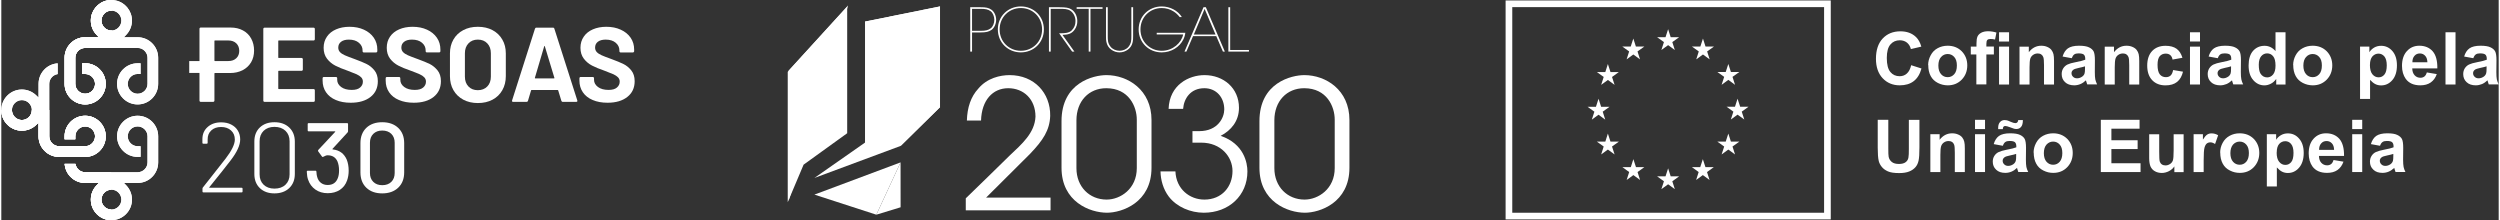 <?xml version="1.0" encoding="UTF-8"?> <svg xmlns="http://www.w3.org/2000/svg" xmlns:xlink="http://www.w3.org/1999/xlink" xmlns:xodm="http://www.corel.com/coreldraw/odm/2003" xml:space="preserve" width="1249px" height="110px" version="1.0" style="shape-rendering:geometricPrecision; text-rendering:geometricPrecision; image-rendering:optimizeQuality; fill-rule:evenodd; clip-rule:evenodd" viewBox="0 0 633.03 55.81"><rect x="0" y="0" width="633.03" height="55.81" fill="#333333" stroke="none"/> <defs> <style type="text/css"> .str0 {stroke:white;stroke-width:1.69;stroke-miterlimit:22.926} .fil0 {fill:none;fill-rule:nonzero} .fil1 {fill:white;fill-rule:nonzero} </style> </defs> <g id="Layer_x0020_1">  <g id="_2737434628144"> <rect class="fil0 str0" x="382.15" y="0.96" width="80.73" height="53.81"></rect> <polygon class="fil1" points="420.79,12.68 422.5,11.44 424.2,12.68 423.56,10.67 425.29,9.43 423.15,9.43 422.5,7.39 421.84,9.43 419.71,9.43 421.44,10.67 "></polygon> <polygon class="fil1" points="411.98,15.05 413.68,13.81 415.38,15.05 414.74,13.04 416.47,11.8 414.33,11.8 413.68,9.77 413.02,11.8 410.89,11.8 412.62,13.04 "></polygon> <polygon class="fil1" points="407.23,16.23 406.58,18.26 404.44,18.26 406.17,19.51 405.53,21.51 407.23,20.27 408.93,21.51 408.28,19.51 410.01,18.26 407.89,18.26 "></polygon> <polygon class="fil1" points="404.86,29.08 406.56,30.33 405.92,28.31 407.65,27.07 405.52,27.07 404.86,25.03 404.2,27.08 402.08,27.07 403.81,28.31 403.16,30.33 "></polygon> <polygon class="fil1" points="407.89,35.9 407.23,33.86 406.58,35.9 404.44,35.9 406.17,37.14 405.53,39.15 407.23,37.91 408.93,39.15 408.28,37.14 410.01,35.9 "></polygon> <polygon class="fil1" points="414.35,42.36 413.69,40.34 413.04,42.37 410.9,42.36 412.63,43.61 411.99,45.62 413.69,44.38 415.39,45.62 414.75,43.61 416.48,42.36 "></polygon> <polygon class="fil1" points="423.15,44.7 422.5,42.67 421.84,44.7 419.71,44.7 421.44,45.95 420.79,47.95 422.5,46.71 424.2,47.95 423.56,45.95 425.29,44.7 "></polygon> <polygon class="fil1" points="431.96,42.36 431.3,40.34 430.64,42.37 428.52,42.36 430.24,43.61 429.6,45.62 431.3,44.38 433,45.62 432.36,43.61 434.09,42.36 "></polygon> <polygon class="fil1" points="438.42,35.9 437.76,33.86 437.1,35.9 434.98,35.9 436.71,37.14 436.06,39.15 437.76,37.91 439.46,39.15 438.82,37.14 440.55,35.9 "></polygon> <polygon class="fil1" points="442.89,27.05 440.76,27.05 440.1,25.02 439.45,27.05 437.31,27.05 439.04,28.3 438.4,30.3 440.1,29.06 441.81,30.3 441.16,28.3 "></polygon> <polygon class="fil1" points="436.06,21.5 437.76,20.24 439.46,21.5 438.82,19.48 440.55,18.25 438.42,18.25 437.76,16.21 437.1,18.25 434.98,18.25 436.71,19.48 "></polygon> <polygon class="fil1" points="431.33,9.77 430.67,11.8 428.54,11.8 430.27,13.04 429.63,15.05 431.33,13.81 433.03,15.05 432.39,13.04 434.12,11.8 431.98,11.8 "></polygon> <path class="fil1" d="M484.12 16.53l2.6 0.83c-0.39,1.45 -1.06,2.52 -1.98,3.22 -0.92,0.7 -2.09,1.05 -3.52,1.05 -1.76,0 -3.21,-0.6 -4.34,-1.8 -1.13,-1.2 -1.7,-2.85 -1.7,-4.93 0,-2.2 0.57,-3.92 1.7,-5.13 1.15,-1.22 2.64,-1.83 4.5,-1.83 1.61,0 2.93,0.47 3.94,1.44 0.6,0.57 1.06,1.38 1.36,2.44l-2.65 0.62c-0.16,-0.68 -0.49,-1.22 -0.98,-1.63 -0.5,-0.39 -1.1,-0.6 -1.81,-0.6 -0.98,0 -1.78,0.35 -2.39,1.06 -0.61,0.7 -0.92,1.84 -0.92,3.42 0,1.68 0.31,2.86 0.91,3.57 0.6,0.71 1.38,1.06 2.34,1.06 0.71,0 1.33,-0.22 1.83,-0.68 0.51,-0.45 0.88,-1.16 1.1,-2.13l0 0.02 0.01 0z"></path> <path class="fil1" d="M488.41 16.48c0,-0.84 0.21,-1.66 0.63,-2.44 0.41,-0.8 1,-1.4 1.77,-1.82 0.76,-0.42 1.62,-0.63 2.55,-0.63 1.45,0 2.64,0.48 3.57,1.41 0.92,0.95 1.4,2.14 1.4,3.58 0,1.43 -0.48,2.65 -1.41,3.61 -0.94,0.96 -2.12,1.44 -3.53,1.44 -0.88,0 -1.72,-0.2 -2.51,-0.6 -0.8,-0.41 -1.41,-0.98 -1.82,-1.75 -0.42,-0.77 -0.62,-1.7 -0.62,-2.8l-0.03 0zm2.59 0.14c0,0.95 0.23,1.67 0.69,2.19 0.44,0.5 1,0.75 1.67,0.75 0.67,0 1.21,-0.25 1.66,-0.75 0.45,-0.5 0.67,-1.24 0.67,-2.21 0,-0.96 -0.22,-1.66 -0.67,-2.16 -0.45,-0.5 -1,-0.75 -1.66,-0.75 -0.65,0 -1.21,0.25 -1.67,0.75 -0.45,0.5 -0.69,1.23 -0.69,2.19l0 0 0 -0.01z"></path> <path class="fil1" d="M499.25 11.82l1.41 0 0 -0.73c0,-0.81 0.08,-1.41 0.25,-1.81 0.17,-0.39 0.49,-0.73 0.95,-0.98 0.46,-0.25 1.04,-0.38 1.74,-0.38 0.7,0 1.44,0.12 2.12,0.33l-0.35 1.77c-0.4,-0.1 -0.79,-0.14 -1.17,-0.14 -0.37,0 -0.63,0.08 -0.79,0.25 -0.16,0.17 -0.24,0.5 -0.24,0.99l0 0.68 1.9 0 0 2 -1.9 0 0 7.6 -2.54 0 0 -7.6 -1.41 0 0 -2 0.03 0 0 0.02zm7.13 -1.3l0 -2.34 2.54 0 0 2.34 -2.54 0zm0 10.9l0 -9.6 2.54 0 0 9.6 -2.54 0z"></path> <path class="fil1" d="M520.32 21.42l-2.54 0 0 -4.9c0,-1.03 -0.06,-1.7 -0.17,-2.01 -0.11,-0.31 -0.28,-0.54 -0.53,-0.71 -0.24,-0.17 -0.54,-0.25 -0.88,-0.25 -0.45,0 -0.84,0.12 -1.18,0.36 -0.35,0.24 -0.59,0.56 -0.72,0.96 -0.12,0.39 -0.19,1.13 -0.19,2.21l0 4.34 -2.54 0 0 -9.6 2.36 0 0 1.41c0.83,-1.09 1.89,-1.64 3.16,-1.64 0.56,0 1.08,0.1 1.54,0.31 0.46,0.2 0.81,0.46 1.04,0.77 0.24,0.31 0.41,0.67 0.51,1.06 0.09,0.39 0.14,0.96 0.14,1.7l0 5.99 0 0z"></path> <path class="fil1" d="M524.8 14.75l-2.31 -0.42c0.27,-0.92 0.72,-1.62 1.34,-2.07 0.63,-0.44 1.58,-0.67 2.82,-0.67 1.13,0 1.98,0.14 2.53,0.41 0.56,0.26 0.95,0.61 1.17,1.02 0.22,0.42 0.33,1.17 0.33,2.27l-0.02 2.96c0,0.84 0.04,1.46 0.12,1.87 0.09,0.4 0.24,0.82 0.46,1.28l-2.51 0c-0.07,-0.17 -0.15,-0.42 -0.24,-0.75 -0.04,-0.15 -0.07,-0.25 -0.08,-0.29 -0.43,0.41 -0.89,0.74 -1.4,0.95 -0.48,0.2 -1.01,0.32 -1.57,0.32 -0.99,0 -1.77,-0.27 -2.33,-0.81 -0.57,-0.53 -0.85,-1.22 -0.85,-2.04 0,-0.54 0.12,-1.02 0.39,-1.45 0.26,-0.42 0.63,-0.76 1.09,-0.98 0.46,-0.22 1.14,-0.42 2.02,-0.58 1.18,-0.23 2.01,-0.44 2.47,-0.63l0 -0.25c0,-0.49 -0.13,-0.84 -0.36,-1.05 -0.24,-0.21 -0.7,-0.31 -1.37,-0.31 -0.45,0 -0.81,0.09 -1.06,0.27 -0.25,0.18 -0.46,0.49 -0.62,0.93l-0.02 0 0 0.02zm3.39 2.06c-0.32,0.11 -0.84,0.24 -1.55,0.39 -0.71,0.16 -1.17,0.3 -1.38,0.45 -0.34,0.24 -0.51,0.53 -0.51,0.89 0,0.37 0.13,0.66 0.39,0.92 0.27,0.27 0.6,0.39 1.02,0.39 0.46,0 0.9,-0.15 1.31,-0.44 0.31,-0.23 0.51,-0.5 0.6,-0.84 0.07,-0.22 0.1,-0.63 0.1,-1.24l0 -0.5 0 0 0.02 -0.02z"></path> <path class="fil1" d="M541.92 21.42l-2.54 0 0 -4.9c0,-1.03 -0.06,-1.7 -0.17,-2.01 -0.11,-0.31 -0.28,-0.54 -0.53,-0.71 -0.24,-0.17 -0.55,-0.25 -0.88,-0.25 -0.45,0 -0.84,0.12 -1.19,0.36 -0.35,0.24 -0.58,0.56 -0.71,0.96 -0.12,0.39 -0.19,1.13 -0.19,2.21l0 4.34 -2.54 0 0 -9.6 2.35 0 0 1.41c0.84,-1.09 1.9,-1.64 3.17,-1.64 0.56,0 1.08,0.1 1.54,0.31 0.46,0.2 0.81,0.46 1.04,0.77 0.24,0.31 0.41,0.67 0.51,1.06 0.09,0.39 0.14,0.96 0.14,1.7l0 5.99 0 0z"></path> <path class="fil1" d="M552.85 14.65l-2.49 0.45c-0.09,-0.51 -0.28,-0.88 -0.57,-1.13 -0.3,-0.26 -0.69,-0.38 -1.16,-0.38 -0.63,0 -1.13,0.22 -1.51,0.65 -0.38,0.44 -0.56,1.18 -0.56,2.2 0,1.14 0.2,1.94 0.57,2.41 0.38,0.47 0.9,0.71 1.54,0.71 0.49,0 0.88,-0.14 1.18,-0.4 0.31,-0.28 0.53,-0.74 0.66,-1.41l2.5 0.42c-0.27,1.14 -0.76,2 -1.49,2.59 -0.74,0.59 -1.72,0.88 -2.96,0.88 -1.41,0 -2.53,-0.45 -3.37,-1.33 -0.83,-0.88 -1.25,-2.1 -1.25,-3.68 0,-1.58 0.42,-2.82 1.25,-3.7 0.84,-0.88 1.97,-1.32 3.4,-1.32 1.17,0 2.09,0.25 2.79,0.75 0.69,0.5 1.18,1.27 1.49,2.3l-0.02 0 0 -0.01z"></path> <path class="fil1" d="M554.78 10.52l0 -2.34 2.54 0 0 2.34 -2.54 0zm0 10.9l0 -9.6 2.54 0 0 9.6 -2.54 0z"></path> <path class="fil1" d="M561.81 14.75l-2.3 -0.42c0.26,-0.92 0.71,-1.62 1.34,-2.07 0.63,-0.44 1.58,-0.67 2.82,-0.67 1.13,0 1.98,0.14 2.52,0.41 0.56,0.26 0.95,0.61 1.17,1.02 0.23,0.42 0.34,1.17 0.34,2.27l-0.03 2.96c0,0.84 0.04,1.46 0.13,1.87 0.08,0.4 0.23,0.82 0.46,1.28l-2.51 0c-0.07,-0.17 -0.16,-0.42 -0.24,-0.75 -0.04,-0.15 -0.07,-0.25 -0.08,-0.29 -0.44,0.41 -0.9,0.74 -1.4,0.95 -0.49,0.2 -1.02,0.32 -1.58,0.32 -0.99,0 -1.77,-0.27 -2.33,-0.81 -0.57,-0.53 -0.85,-1.22 -0.85,-2.04 0,-0.54 0.13,-1.02 0.39,-1.45 0.27,-0.42 0.63,-0.76 1.09,-0.98 0.46,-0.22 1.15,-0.42 2.02,-0.58 1.19,-0.23 2.01,-0.44 2.47,-0.63l0 -0.25c0,-0.49 -0.12,-0.84 -0.36,-1.05 -0.24,-0.21 -0.7,-0.31 -1.37,-0.31 -0.44,0 -0.81,0.09 -1.06,0.27 -0.25,0.18 -0.46,0.49 -0.61,0.93l-0.03 0 0 0.02zm3.39 2.06c-0.32,0.11 -0.83,0.24 -1.55,0.39 -0.71,0.16 -1.17,0.3 -1.38,0.45 -0.33,0.24 -0.5,0.53 -0.5,0.89 0,0.37 0.13,0.66 0.39,0.92 0.27,0.27 0.6,0.39 1.02,0.39 0.46,0 0.89,-0.15 1.31,-0.44 0.31,-0.23 0.5,-0.5 0.6,-0.84 0.07,-0.22 0.1,-0.63 0.1,-1.24l0 -0.5 0 0 0.01 -0.02z"></path> <path class="fil1" d="M579 21.42l-2.36 0 0 -1.41c-0.39,0.54 -0.85,0.96 -1.38,1.22 -0.53,0.27 -1.07,0.41 -1.62,0.41 -1.1,0 -2.05,-0.45 -2.83,-1.34 -0.78,-0.89 -1.17,-2.12 -1.17,-3.71 0,-1.59 0.38,-2.86 1.14,-3.71 0.77,-0.85 1.73,-1.27 2.91,-1.27 1.07,0 1.99,0.44 2.77,1.34l0 -4.77 2.54 0 0 13.24zm-6.78 -5.01c0,1.02 0.14,1.76 0.42,2.22 0.4,0.65 0.98,0.99 1.71,0.99 0.59,0 1.08,-0.25 1.5,-0.74 0.4,-0.5 0.61,-1.24 0.61,-2.23 0,-1.11 -0.19,-1.9 -0.6,-2.39 -0.4,-0.49 -0.91,-0.73 -1.52,-0.73 -0.61,0 -1.1,0.24 -1.51,0.72 -0.4,0.47 -0.61,1.2 -0.61,2.14l0 0 0 0.02z"></path> <path class="fil1" d="M580.93 16.48c0,-0.84 0.21,-1.66 0.62,-2.44 0.42,-0.8 1.01,-1.4 1.78,-1.82 0.76,-0.42 1.61,-0.63 2.55,-0.63 1.45,0 2.64,0.48 3.57,1.41 0.92,0.95 1.4,2.14 1.4,3.58 0,1.43 -0.48,2.65 -1.41,3.61 -0.94,0.96 -2.12,1.44 -3.53,1.44 -0.88,0 -1.72,-0.2 -2.51,-0.6 -0.8,-0.41 -1.41,-0.98 -1.82,-1.75 -0.42,-0.77 -0.63,-1.7 -0.63,-2.8l-0.02 0zm2.59 0.14c0,0.95 0.23,1.67 0.69,2.19 0.44,0.5 1,0.75 1.67,0.75 0.67,0 1.21,-0.25 1.66,-0.75 0.45,-0.5 0.67,-1.24 0.67,-2.21 0,-0.96 -0.22,-1.66 -0.67,-2.16 -0.45,-0.5 -1,-0.75 -1.66,-0.75 -0.66,0 -1.21,0.25 -1.67,0.75 -0.45,0.5 -0.69,1.23 -0.69,2.19l0 0 0 -0.01z"></path> <path class="fil1" d="M597.88 11.82l2.37 0 0 1.41c0.31,-0.49 0.73,-0.88 1.24,-1.18 0.53,-0.3 1.1,-0.44 1.75,-0.44 1.11,0 2.06,0.43 2.83,1.31 0.78,0.88 1.17,2.09 1.17,3.66 0,1.56 -0.39,2.84 -1.17,3.73 -0.78,0.9 -1.73,1.34 -2.85,1.34 -0.53,0 -1,-0.11 -1.43,-0.32 -0.44,-0.21 -0.88,-0.57 -1.36,-1.09l0 4.83 -2.54 0 0 -13.24 -0.01 0 0 -0.01zm2.51 4.63c0,1.07 0.21,1.87 0.64,2.39 0.43,0.51 0.95,0.76 1.56,0.76 0.62,0 1.08,-0.23 1.48,-0.71 0.39,-0.47 0.59,-1.24 0.59,-2.33 0,-1 -0.2,-1.76 -0.6,-2.25 -0.41,-0.48 -0.91,-0.72 -1.49,-0.72 -0.59,0 -1.13,0.24 -1.55,0.71 -0.41,0.48 -0.62,1.19 -0.62,2.12l0 0.03 -0.01 0z"></path> <path class="fil1" d="M614.82 18.36l2.52 0.42c-0.32,0.92 -0.83,1.63 -1.53,2.12 -0.7,0.49 -1.58,0.73 -2.64,0.73 -1.67,0 -2.9,-0.55 -3.7,-1.64 -0.62,-0.88 -0.95,-1.98 -0.95,-3.3 0,-1.59 0.42,-2.84 1.25,-3.74 0.82,-0.91 1.88,-1.36 3.15,-1.36 1.42,0 2.55,0.48 3.38,1.41 0.82,0.95 1.21,2.39 1.18,4.33l-6.36 0c0.01,0.75 0.22,1.34 0.61,1.76 0.39,0.42 0.88,0.62 1.47,0.62 0.39,0 0.72,-0.11 1,-0.32 0.28,-0.21 0.48,-0.57 0.62,-1.04l0 0 0 0.01zm0.14 -2.57c-0.02,-0.74 -0.21,-1.29 -0.58,-1.67 -0.36,-0.38 -0.79,-0.57 -1.32,-0.57 -0.56,0 -1.02,0.19 -1.37,0.6 -0.36,0.4 -0.54,0.95 -0.53,1.64l3.8 0z"></path> <polygon class="fil1" points="619.55,21.42 619.55,8.18 622.09,8.18 622.09,21.42 "></polygon> <path class="fil1" d="M626.58 14.75l-2.3 -0.42c0.26,-0.92 0.71,-1.62 1.34,-2.07 0.62,-0.44 1.57,-0.67 2.81,-0.67 1.14,0 1.99,0.14 2.53,0.41 0.56,0.26 0.95,0.61 1.17,1.02 0.23,0.42 0.34,1.17 0.34,2.27l-0.03 2.96c0,0.84 0.04,1.46 0.12,1.87 0.09,0.4 0.24,0.82 0.47,1.28l-2.52 0c-0.07,-0.17 -0.15,-0.42 -0.23,-0.75 -0.05,-0.15 -0.07,-0.25 -0.09,-0.29 -0.43,0.41 -0.89,0.74 -1.39,0.95 -0.49,0.2 -1.02,0.32 -1.58,0.32 -0.99,0 -1.77,-0.27 -2.33,-0.81 -0.57,-0.53 -0.85,-1.22 -0.85,-2.04 0,-0.54 0.13,-1.02 0.39,-1.45 0.27,-0.42 0.63,-0.76 1.09,-0.98 0.46,-0.22 1.14,-0.42 2.02,-0.58 1.19,-0.23 2.01,-0.44 2.47,-0.63l0 -0.25c0,-0.49 -0.12,-0.84 -0.36,-1.05 -0.24,-0.21 -0.7,-0.31 -1.37,-0.31 -0.45,0 -0.81,0.09 -1.06,0.27 -0.25,0.18 -0.46,0.49 -0.61,0.93l-0.03 0 0 0.02zm3.39 2.06c-0.32,0.11 -0.84,0.24 -1.55,0.39 -0.71,0.16 -1.17,0.3 -1.38,0.45 -0.34,0.24 -0.5,0.53 -0.5,0.89 0,0.37 0.12,0.66 0.39,0.92 0.26,0.27 0.6,0.39 1.02,0.39 0.46,0 0.89,-0.15 1.31,-0.44 0.31,-0.23 0.5,-0.5 0.6,-0.84 0.07,-0.22 0.1,-0.63 0.1,-1.24l0 -0.5 0 0 0.01 -0.02z"></path> <path class="fil1" d="M475.63 30.37l2.68 0 0 7.18c0,1.14 0.02,1.87 0.09,2.21 0.12,0.55 0.39,0.98 0.83,1.32 0.43,0.33 1.02,0.48 1.77,0.48 0.75,0 1.32,-0.15 1.72,-0.46 0.39,-0.3 0.61,-0.69 0.69,-1.14 0.09,-0.45 0.11,-1.2 0.11,-2.25l0 -7.32 2.68 0 0 6.96c0,1.59 -0.07,2.71 -0.22,3.38 -0.14,0.65 -0.4,1.21 -0.8,1.66 -0.39,0.44 -0.9,0.81 -1.56,1.07 -0.65,0.27 -1.5,0.41 -2.55,0.41 -1.27,0 -2.22,-0.14 -2.88,-0.44 -0.65,-0.29 -1.17,-0.67 -1.54,-1.14 -0.38,-0.46 -0.63,-0.96 -0.76,-1.47 -0.18,-0.75 -0.26,-1.88 -0.26,-3.36l0 -7.09 0 0z"></path> <path class="fil1" d="M497.71 43.61l-2.54 0 0 -4.89c0,-1.04 -0.05,-1.7 -0.16,-2.01 -0.11,-0.31 -0.28,-0.55 -0.53,-0.71 -0.24,-0.17 -0.55,-0.25 -0.88,-0.25 -0.45,0 -0.84,0.12 -1.19,0.36 -0.35,0.24 -0.58,0.56 -0.71,0.96 -0.13,0.39 -0.19,1.13 -0.19,2.21l0 4.34 -2.54 -0.01 0 -9.59 2.35 0 0 1.41c0.84,-1.09 1.9,-1.64 3.17,-1.64 0.56,0 1.08,0.1 1.54,0.31 0.46,0.19 0.81,0.46 1.04,0.77 0.24,0.3 0.41,0.67 0.5,1.06 0.1,0.39 0.14,0.96 0.14,1.7l0 5.98 0 0z"></path> <path class="fil1" d="M500.29 32.72l0 -2.35 2.54 0 0 2.35 -2.54 0zm0 10.89l0 -9.59 2.54 0 0 9.59 -2.54 0z"></path> <path class="fil1" d="M507.33 36.95l-2.3 -0.42c0.26,-0.92 0.71,-1.62 1.33,-2.07 0.63,-0.44 1.58,-0.67 2.82,-0.67 1.13,0 1.98,0.14 2.53,0.41 0.56,0.26 0.95,0.61 1.17,1.02 0.22,0.41 0.34,1.17 0.34,2.27l-0.03 2.96c0,0.83 0.04,1.46 0.12,1.87 0.09,0.4 0.24,0.82 0.46,1.28l-2.51 0c-0.07,-0.17 -0.15,-0.42 -0.24,-0.75 -0.04,-0.16 -0.07,-0.25 -0.08,-0.3 -0.43,0.42 -0.89,0.74 -1.39,0.95 -0.49,0.21 -1.02,0.32 -1.58,0.32 -0.99,0 -1.77,-0.26 -2.33,-0.81 -0.57,-0.53 -0.85,-1.21 -0.85,-2.03 0,-0.55 0.12,-1.02 0.39,-1.45 0.26,-0.42 0.63,-0.76 1.09,-0.98 0.46,-0.22 1.14,-0.42 2.02,-0.59 1.19,-0.22 2.01,-0.43 2.47,-0.62l0 -0.26c0,-0.48 -0.13,-0.83 -0.36,-1.04 -0.24,-0.21 -0.7,-0.31 -1.37,-0.31 -0.45,0 -0.81,0.09 -1.06,0.27 -0.25,0.18 -0.46,0.48 -0.61,0.93l-0.03 0 0 0.02zm-0.02 -4.22l-1.15 0 0 -0.32c0,-0.63 0.15,-1.12 0.46,-1.46 0.3,-0.34 0.69,-0.52 1.18,-0.52 0.21,0 0.41,0.03 0.59,0.07 0.18,0.04 0.51,0.18 0.99,0.39 0.47,0.21 0.85,0.32 1.13,0.32 0.19,0 0.35,-0.05 0.49,-0.18 0.12,-0.13 0.21,-0.32 0.25,-0.6l1.17 0c0,0.81 -0.15,1.4 -0.46,1.74 -0.29,0.35 -0.68,0.53 -1.16,0.53 -0.21,0 -0.4,-0.02 -0.6,-0.07 -0.14,-0.04 -0.49,-0.15 -1.03,-0.37 -0.56,-0.21 -0.96,-0.32 -1.21,-0.32 -0.2,0 -0.35,0.05 -0.45,0.18 -0.11,0.11 -0.17,0.32 -0.17,0.61l-0.03 0zm3.42 6.28c-0.32,0.11 -0.84,0.24 -1.55,0.39 -0.71,0.15 -1.17,0.29 -1.38,0.45 -0.33,0.23 -0.5,0.53 -0.5,0.89 0,0.36 0.12,0.66 0.39,0.92 0.27,0.27 0.6,0.39 1.02,0.39 0.46,0 0.89,-0.15 1.31,-0.44 0.31,-0.23 0.5,-0.51 0.6,-0.84 0.07,-0.22 0.1,-0.63 0.1,-1.24l0 -0.51 0 0 0.01 -0.01 0 0z"></path> <path class="fil1" d="M515.14 38.68c0,-0.84 0.21,-1.66 0.63,-2.45 0.42,-0.79 1,-1.39 1.77,-1.81 0.77,-0.42 1.62,-0.63 2.55,-0.63 1.45,0 2.64,0.48 3.58,1.41 0.92,0.95 1.39,2.14 1.39,3.57 0,1.44 -0.47,2.65 -1.41,3.62 -0.93,0.96 -2.12,1.43 -3.53,1.43 -0.88,0 -1.71,-0.19 -2.51,-0.6 -0.79,-0.39 -1.41,-0.97 -1.81,-1.74 -0.42,-0.77 -0.63,-1.7 -0.63,-2.8l-0.03 0zm2.6 0.13c0,0.95 0.22,1.68 0.68,2.2 0.45,0.5 1,0.75 1.67,0.75 0.67,0 1.22,-0.25 1.66,-0.75 0.45,-0.51 0.67,-1.25 0.67,-2.21 0,-0.96 -0.22,-1.66 -0.67,-2.16 -0.44,-0.5 -1,-0.75 -1.66,-0.75 -0.65,0 -1.21,0.25 -1.67,0.75 -0.45,0.5 -0.68,1.23 -0.68,2.19l0 0 0 -0.02z"></path> <polygon class="fil1" points="532.18,43.61 532.18,30.37 542,30.37 542,32.62 534.86,32.62 534.86,35.55 541.51,35.55 541.51,37.78 534.86,37.78 534.86,41.38 542.25,41.38 542.25,43.61 "></polygon> <path class="fil1" d="M550.82 43.61l0 -1.43c-0.35,0.51 -0.81,0.92 -1.38,1.21 -0.58,0.29 -1.18,0.45 -1.8,0.45 -0.63,0 -1.23,-0.14 -1.73,-0.42 -0.52,-0.28 -0.88,-0.68 -1.12,-1.19 -0.22,-0.51 -0.35,-1.21 -0.35,-2.12l0 -6.07 2.54 0 0 4.41c0,1.36 0.04,2.18 0.14,2.49 0.1,0.3 0.26,0.54 0.52,0.72 0.25,0.18 0.55,0.27 0.93,0.27 0.43,0 0.82,-0.13 1.17,-0.37 0.35,-0.23 0.57,-0.53 0.7,-0.88 0.13,-0.34 0.2,-1.21 0.2,-2.59l0 -4.05 2.53 0 0 9.6 -2.35 0 0 -0.03 0 0z"></path> <path class="fil1" d="M558.24 43.61l-2.54 0 0 -9.59 2.36 0 0 1.36c0.4,-0.64 0.77,-1.07 1.09,-1.27 0.32,-0.21 0.68,-0.3 1.1,-0.3 0.57,0 1.13,0.15 1.67,0.47l-0.78 2.22c-0.43,-0.28 -0.82,-0.42 -1.18,-0.42 -0.37,0 -0.66,0.1 -0.91,0.29 -0.25,0.2 -0.45,0.55 -0.59,1.06 -0.14,0.52 -0.21,1.59 -0.21,3.23l0 2.95 -0.01 0z"></path> <path class="fil1" d="M562.43 38.68c0,-0.84 0.2,-1.66 0.62,-2.45 0.42,-0.79 1.01,-1.39 1.78,-1.81 0.76,-0.42 1.61,-0.63 2.55,-0.63 1.45,0 2.64,0.48 3.57,1.41 0.92,0.95 1.4,2.14 1.4,3.57 0,1.44 -0.48,2.65 -1.41,3.62 -0.94,0.96 -2.12,1.43 -3.53,1.43 -0.88,0 -1.72,-0.19 -2.51,-0.6 -0.8,-0.39 -1.41,-0.97 -1.82,-1.74 -0.42,-0.77 -0.63,-1.7 -0.63,-2.8l-0.02 0zm2.59 0.13c0,0.95 0.22,1.68 0.68,2.2 0.45,0.5 1.01,0.75 1.68,0.75 0.67,0 1.21,-0.25 1.66,-0.75 0.45,-0.51 0.67,-1.25 0.67,-2.21 0,-0.96 -0.22,-1.66 -0.67,-2.16 -0.45,-0.5 -1.01,-0.75 -1.66,-0.75 -0.66,0 -1.21,0.25 -1.68,0.75 -0.44,0.5 -0.68,1.23 -0.68,2.19l0 0 0 -0.02z"></path> <path class="fil1" d="M574.24 34.02l2.38 0 0 1.41c0.3,-0.49 0.72,-0.88 1.24,-1.18 0.53,-0.3 1.1,-0.44 1.74,-0.44 1.12,0 2.07,0.43 2.83,1.31 0.78,0.88 1.18,2.09 1.18,3.65 0,1.57 -0.4,2.85 -1.18,3.74 -0.78,0.9 -1.73,1.34 -2.84,1.34 -0.53,0 -1.01,-0.11 -1.44,-0.32 -0.43,-0.21 -0.88,-0.57 -1.35,-1.09l0 4.83 -2.54 0 0 -13.24 -0.02 0 0 -0.01zm2.51 4.63c0,1.07 0.21,1.87 0.65,2.38 0.43,0.52 0.95,0.77 1.56,0.77 0.61,0 1.07,-0.24 1.48,-0.71 0.39,-0.48 0.58,-1.24 0.58,-2.33 0,-1 -0.19,-1.76 -0.6,-2.25 -0.4,-0.49 -0.9,-0.72 -1.49,-0.72 -0.58,0 -1.13,0.23 -1.55,0.71 -0.4,0.47 -0.61,1.18 -0.61,2.12l0 0.03 -0.02 0z"></path> <path class="fil1" d="M591.17 40.56l2.52 0.42c-0.32,0.92 -0.83,1.63 -1.53,2.12 -0.7,0.49 -1.58,0.72 -2.64,0.72 -1.67,0 -2.9,-0.54 -3.7,-1.63 -0.62,-0.88 -0.95,-1.98 -0.95,-3.31 0,-1.59 0.42,-2.83 1.25,-3.73 0.83,-0.91 1.88,-1.36 3.15,-1.36 1.42,0 2.55,0.48 3.38,1.41 0.82,0.95 1.21,2.39 1.18,4.33l-6.36 0c0.01,0.75 0.22,1.34 0.61,1.75 0.39,0.42 0.88,0.63 1.47,0.63 0.39,0 0.72,-0.11 1,-0.32 0.28,-0.21 0.48,-0.57 0.62,-1.04l0 0 0 0.01zm0.14 -2.57c-0.02,-0.74 -0.21,-1.3 -0.57,-1.67 -0.37,-0.38 -0.8,-0.57 -1.33,-0.57 -0.56,0 -1.02,0.19 -1.37,0.6 -0.36,0.4 -0.54,0.94 -0.53,1.64l3.8 0z"></path> <path class="fil1" d="M595.9 32.72l0 -2.35 2.54 0 0 2.35 -2.54 0zm0 10.89l0 -9.59 2.54 0 0 9.59 -2.54 0z"></path> <path class="fil1" d="M602.94 36.95l-2.3 -0.42c0.27,-0.92 0.71,-1.62 1.34,-2.07 0.63,-0.44 1.58,-0.67 2.82,-0.67 1.13,0 1.98,0.14 2.52,0.41 0.56,0.26 0.95,0.61 1.18,1.02 0.22,0.41 0.33,1.17 0.33,2.27l-0.03 2.96c0,0.83 0.05,1.46 0.13,1.87 0.08,0.4 0.24,0.82 0.46,1.28l-2.51 0c-0.07,-0.17 -0.16,-0.42 -0.24,-0.75 -0.04,-0.16 -0.07,-0.25 -0.08,-0.3 -0.44,0.42 -0.9,0.74 -1.4,0.95 -0.49,0.21 -1.02,0.32 -1.57,0.32 -1,0 -1.78,-0.26 -2.33,-0.81 -0.58,-0.53 -0.86,-1.21 -0.86,-2.03 0,-0.55 0.13,-1.02 0.4,-1.45 0.26,-0.42 0.62,-0.76 1.08,-0.98 0.46,-0.22 1.15,-0.42 2.03,-0.59 1.18,-0.22 2.01,-0.43 2.47,-0.62l0 -0.26c0,-0.48 -0.13,-0.83 -0.37,-1.04 -0.23,-0.21 -0.69,-0.31 -1.36,-0.31 -0.45,0 -0.81,0.09 -1.06,0.27 -0.26,0.18 -0.47,0.48 -0.62,0.93l-0.03 0 0 0.02zm3.39 2.06c-0.32,0.11 -0.83,0.24 -1.54,0.39 -0.72,0.15 -1.18,0.29 -1.39,0.45 -0.33,0.23 -0.5,0.53 -0.5,0.89 0,0.36 0.13,0.66 0.39,0.92 0.27,0.27 0.6,0.39 1.02,0.39 0.46,0 0.89,-0.15 1.31,-0.44 0.31,-0.23 0.5,-0.51 0.6,-0.84 0.07,-0.22 0.1,-0.63 0.1,-1.24l0 -0.51 0 0 0.01 -0.01 0 0z"></path> <g> <g> <path class="fil1" d="M34.55 9.44l-3.48 0 0.6 -0.62c0.93,-0.98 1.45,-2.26 1.45,-3.61 0,-2.46 -1.75,-4.61 -4.16,-5.1 -0.69,-0.15 -1.42,-0.15 -2.11,0 -2.41,0.49 -4.16,2.64 -4.16,5.1 0,1.35 0.52,2.63 1.45,3.61l0.6 0.62 -3.48 0c-2.88,0 -5.22,2.34 -5.22,5.21l0 6.61c0,2.87 2.34,5.21 5.22,5.21 2.87,0 5.21,-2.34 5.21,-5.21 0,-2.88 -2.34,-5.22 -5.21,-5.22l-0.75 0 0 2.71 0.75 0c1.37,0 2.5,1.13 2.5,2.51 0,1.38 -1.13,2.5 -2.5,2.5 -1.38,0 -2.51,-1.12 -2.51,-2.5l0 -6.61c0,-1.18 0.84,-2.21 2,-2.45 0.17,-0.03 0.34,-0.05 0.5,-0.05l13.3 0c0.17,0 0.34,0.02 0.51,0.05 1.15,0.24 2,1.27 2,2.45l0 6.61c0,1.38 -1.13,2.5 -2.51,2.5 -1.38,0 -2.5,-1.12 -2.5,-2.5 0,-1.38 1.12,-2.51 2.5,-2.51l0.75 0 0 -2.71 -0.75 0c-2.87,0 -5.21,2.34 -5.21,5.22 0,2.87 2.34,5.21 5.21,5.21 2.88,0 5.21,-2.34 5.21,-5.21l0 -6.61c0,-2.87 -2.33,-5.21 -5.21,-5.21l0 0zm-6.14 -1.75c-0.33,0.07 -0.68,0.07 -1.01,0 -1.17,-0.24 -2.02,-1.28 -2.02,-2.48 0,-1.19 0.85,-2.23 2.02,-2.47 0.16,-0.03 0.33,-0.05 0.5,-0.05 0.18,0 0.35,0.02 0.51,0.05 1.17,0.24 2.02,1.28 2.02,2.47 0,1.2 -0.85,2.24 -2.02,2.48z"></path> <path class="fil1" d="M21.26 29.34c-2.88,0 -5.22,2.34 -5.22,5.21l0 0.75 2.71 0 0 -0.75c0,-1.38 1.13,-2.5 2.51,-2.5 1.38,0 2.5,1.12 2.5,2.5 0,1.38 -1.12,2.51 -2.5,2.51l-6.61 0c-1.38,0 -2.5,-1.13 -2.5,-2.51l0 -13.29c0,-1.18 0.84,-2.21 1.99,-2.45l0.15 -0.03 0 -2.73 -0.2 0.02c-2.65,0.29 -4.65,2.52 -4.65,5.19l0 3.48 -0.62 -0.6c-0.98,-0.93 -2.26,-1.45 -3.61,-1.45 -2.87,0 -5.21,2.34 -5.21,5.21 0,2.88 2.34,5.22 5.21,5.22 1.35,0 2.63,-0.52 3.61,-1.45l0.62 -0.6 0 3.48c0,2.88 2.34,5.22 5.21,5.22l6.61 0c2.87,0 5.21,-2.34 5.21,-5.22 0,-2.87 -2.34,-5.21 -5.21,-5.21l0 0zm-16.05 1.09c-1.39,0 -2.52,-1.13 -2.52,-2.52 0,-1.4 1.13,-2.53 2.52,-2.53 1.4,0 2.53,1.13 2.53,2.53 0,1.39 -1.13,2.52 -2.53,2.52z"></path> <path class="fil1" d="M34.55 29.34c-2.87,0 -5.21,2.34 -5.21,5.21 0,2.88 2.34,5.22 5.21,5.22l0.75 0 0 -2.71 -0.75 0c-1.38,0 -2.5,-1.13 -2.5,-2.51 0,-1.38 1.12,-2.5 2.5,-2.5 1.38,0 2.51,1.12 2.51,2.5l0 6.6c0,1.39 -1.13,2.51 -2.51,2.51l-13.29 0c-1.18,0 -2.21,-0.84 -2.45,-1.99l-0.03 -0.14 -2.73 0 0.02 0.19c0.29,2.65 2.52,4.65 5.18,4.65l3.49 0 -0.6 0.62c-0.94,0.98 -1.45,2.26 -1.45,3.6 0,2.88 2.34,5.22 5.21,5.22 2.88,0 5.22,-2.34 5.22,-5.22 0,-1.34 -0.52,-2.62 -1.45,-3.6l-0.6 -0.62 3.48 0c2.88,0 5.21,-2.34 5.21,-5.22l0 -6.6c0,-2.87 -2.33,-5.21 -5.21,-5.21l0 0zm-4.12 21.26c0,1.39 -1.13,2.52 -2.53,2.52 -1.39,0 -2.52,-1.13 -2.52,-2.52 0,-1.4 1.13,-2.53 2.52,-2.53 1.4,0 2.53,1.13 2.53,2.53z"></path> <path class="fil1" d="M21.26 16.04l-0.75 0 0 2.71 0.75 0c1.37,0 2.5,1.13 2.5,2.51 0,1.38 -1.13,2.5 -2.5,2.5 -1.38,0 -2.51,-1.12 -2.51,-2.5l0 -6.61c0,-1.18 0.84,-2.21 2,-2.45 0.17,-0.03 0.34,-0.05 0.5,-0.05l6.79 0 0 -4.42c-0.22,0.01 -0.44,0 -0.65,-0.04 -1.16,-0.24 -2.01,-1.28 -2.01,-2.48 0,-1.19 0.85,-2.23 2.01,-2.47 0.17,-0.03 0.34,-0.05 0.51,-0.05 0.05,0 0.09,0 0.14,0.01l0 -2.69c-0.4,-0.01 -0.8,0.02 -1.19,0.1 -2.41,0.49 -4.16,2.64 -4.16,5.1 0,1.35 0.51,2.63 1.45,3.61l0.6 0.62 -3.49 0c-2.87,0 -5.21,2.34 -5.21,5.22l0 6.6c0,2.87 2.34,5.21 5.21,5.21 2.88,0 5.22,-2.34 5.22,-5.21 0,-2.88 -2.34,-5.22 -5.22,-5.22l0.01 0z"></path> <path class="fil1" d="M27.83 53.12c-1.36,-0.04 -2.45,-1.15 -2.45,-2.52 0,-1.37 1.09,-2.48 2.45,-2.52l0 -4.42 -6.57 0c-1.18,0 -2.21,-0.84 -2.45,-1.99l-0.03 -0.14 -2.73 0 0.02 0.19c0.29,2.65 2.52,4.65 5.18,4.65l3.49 0 -0.6 0.63c-0.94,0.97 -1.45,2.25 -1.45,3.6 0,2.85 2.3,5.17 5.14,5.21l0 -2.69 0 0z"></path> <path class="fil1" d="M21.26 29.34c-2.88,0 -5.22,2.34 -5.22,5.21l0 0.75 2.71 0 0 -0.75c0,-1.38 1.13,-2.5 2.51,-2.5 1.38,0 2.5,1.12 2.5,2.5 0,1.38 -1.12,2.51 -2.5,2.51l-6.61 0c-1.38,0 -2.5,-1.13 -2.5,-2.51l0 -6.66 -4.41 0c0,0 0,0.01 0,0.01 0,1.4 -1.13,2.53 -2.53,2.53 -1.39,0 -2.52,-1.13 -2.52,-2.53 0,0 0,0 0,-0.01l-2.69 0c0,0 0,0.01 0,0.01 0,2.88 2.34,5.22 5.21,5.22 1.35,0 2.63,-0.52 3.61,-1.45l0.62 -0.6 0 3.48c0,2.88 2.34,5.22 5.21,5.22l6.61 0c2.87,0 5.21,-2.34 5.21,-5.22 0,-2.87 -2.34,-5.21 -5.21,-5.21l0 0z"></path> <path class="fil1" d="M34.55 9.44l-3.48 0 0.6 -0.62c0.93,-0.98 1.45,-2.26 1.45,-3.61 0,-2.46 -1.75,-4.61 -4.16,-5.1 -0.69,-0.15 -1.42,-0.15 -2.11,0 -2.41,0.49 -4.16,2.64 -4.16,5.1 0,1.35 0.52,2.63 1.45,3.61l0.6 0.62 -3.48 0c-2.88,0 -5.22,2.34 -5.22,5.21l0 6.61c0,2.87 2.34,5.21 5.22,5.21 2.87,0 5.21,-2.34 5.21,-5.21 0,-2.88 -2.34,-5.22 -5.21,-5.22l-0.75 0 0 2.71 0.75 0c1.37,0 2.5,1.13 2.5,2.51 0,1.38 -1.13,2.5 -2.5,2.5 -1.38,0 -2.51,-1.12 -2.51,-2.5l0 -6.61c0,-1.18 0.84,-2.21 2,-2.45 0.17,-0.03 0.34,-0.05 0.5,-0.05l13.3 0c0.17,0 0.34,0.02 0.51,0.05 1.15,0.24 2,1.27 2,2.45l0 6.61c0,1.38 -1.13,2.5 -2.51,2.5 -1.38,0 -2.5,-1.12 -2.5,-2.5 0,-1.38 1.12,-2.51 2.5,-2.51l0.75 0 0 -2.71 -0.75 0c-2.87,0 -5.21,2.34 -5.21,5.22 0,2.87 2.34,5.21 5.21,5.21 2.88,0 5.21,-2.34 5.21,-5.21l0 -6.61c0,-2.87 -2.33,-5.21 -5.21,-5.21l0 0zm-6.14 -1.75c-0.33,0.07 -0.68,0.07 -1.01,0 -1.17,-0.24 -2.02,-1.28 -2.02,-2.48 0,-1.19 0.85,-2.23 2.02,-2.47 0.16,-0.03 0.33,-0.05 0.5,-0.05 0.18,0 0.35,0.02 0.51,0.05 1.17,0.24 2.02,1.28 2.02,2.47 0,1.2 -0.85,2.24 -2.02,2.48z"></path> <path class="fil1" d="M21.26 29.34c-2.88,0 -5.22,2.34 -5.22,5.21l0 0.75 2.71 0 0 -0.75c0,-1.38 1.13,-2.5 2.51,-2.5 1.38,0 2.5,1.12 2.5,2.5 0,1.38 -1.12,2.51 -2.5,2.51l-6.61 0c-1.38,0 -2.5,-1.13 -2.5,-2.51l0 -13.29c0,-1.18 0.84,-2.21 1.99,-2.45l0.15 -0.03 0 -2.73 -0.2 0.02c-2.65,0.29 -4.65,2.52 -4.65,5.19l0 3.48 -0.62 -0.6c-0.98,-0.93 -2.26,-1.45 -3.61,-1.45 -2.87,0 -5.21,2.34 -5.21,5.21 0,2.88 2.34,5.22 5.21,5.22 1.35,0 2.63,-0.52 3.61,-1.45l0.62 -0.6 0 3.48c0,2.88 2.34,5.22 5.21,5.22l6.61 0c2.87,0 5.21,-2.34 5.21,-5.22 0,-2.87 -2.34,-5.21 -5.21,-5.21l0 0zm-16.05 1.09c-1.39,0 -2.52,-1.13 -2.52,-2.52 0,-1.4 1.13,-2.53 2.52,-2.53 1.4,0 2.53,1.13 2.53,2.53 0,1.39 -1.13,2.52 -2.53,2.52z"></path> <path class="fil1" d="M34.55 29.34c-2.87,0 -5.21,2.34 -5.21,5.21 0,2.88 2.34,5.22 5.21,5.22l0.75 0 0 -2.71 -0.75 0c-1.38,0 -2.5,-1.13 -2.5,-2.51 0,-1.38 1.12,-2.5 2.5,-2.5 1.38,0 2.51,1.12 2.51,2.5l0 6.6c0,1.39 -1.13,2.51 -2.51,2.51l-13.29 0c-1.18,0 -2.21,-0.84 -2.45,-1.99l-0.03 -0.14 -2.73 0 0.02 0.19c0.29,2.65 2.52,4.65 5.18,4.65l3.49 0 -0.6 0.62c-0.94,0.98 -1.45,2.26 -1.45,3.6 0,2.88 2.34,5.22 5.21,5.22 2.88,0 5.22,-2.34 5.22,-5.22 0,-1.34 -0.52,-2.62 -1.45,-3.6l-0.6 -0.62 3.48 0c2.88,0 5.21,-2.34 5.21,-5.22l0 -6.6c0,-2.87 -2.33,-5.21 -5.21,-5.21l0 0zm-4.12 21.26c0,1.39 -1.13,2.52 -2.53,2.52 -1.39,0 -2.52,-1.13 -2.52,-2.52 0,-1.4 1.13,-2.53 2.52,-2.53 1.4,0 2.53,1.13 2.53,2.53z"></path> <path class="fil1" d="M21.26 16.04l-0.75 0 0 2.71 0.75 0c1.37,0 2.5,1.13 2.5,2.51 0,1.38 -1.13,2.5 -2.5,2.5 -1.38,0 -2.51,-1.12 -2.51,-2.5l0 -6.61c0,-1.18 0.84,-2.21 2,-2.45 0.17,-0.03 0.34,-0.05 0.5,-0.05l6.79 0 0 -4.42c-0.22,0.01 -0.44,0 -0.65,-0.04 -1.16,-0.24 -2.01,-1.28 -2.01,-2.48 0,-1.19 0.85,-2.23 2.01,-2.47 0.17,-0.03 0.34,-0.05 0.51,-0.05 0.05,0 0.09,0 0.14,0.01l0 -2.69c-0.4,-0.01 -0.8,0.02 -1.19,0.1 -2.41,0.49 -4.16,2.64 -4.16,5.1 0,1.35 0.51,2.63 1.45,3.61l0.6 0.62 -3.49 0c-2.87,0 -5.21,2.34 -5.21,5.22l0 6.6c0,2.87 2.34,5.21 5.21,5.21 2.88,0 5.22,-2.34 5.22,-5.21 0,-2.88 -2.34,-5.22 -5.22,-5.22l0.01 0z"></path> <path class="fil1" d="M27.83 53.12c-1.36,-0.04 -2.45,-1.15 -2.45,-2.52 0,-1.37 1.09,-2.48 2.45,-2.52l0 -4.42 -6.57 0c-1.18,0 -2.21,-0.84 -2.45,-1.99l-0.03 -0.14 -2.73 0 0.02 0.19c0.29,2.65 2.52,4.65 5.18,4.65l3.49 0 -0.6 0.63c-0.94,0.97 -1.45,2.25 -1.45,3.6 0,2.85 2.3,5.17 5.14,5.21l0 -2.69 0 0z"></path> <path class="fil1" d="M21.26 29.34c-2.88,0 -5.22,2.34 -5.22,5.21l0 0.75 2.71 0 0 -0.75c0,-1.38 1.13,-2.5 2.51,-2.5 1.38,0 2.5,1.12 2.5,2.5 0,1.38 -1.12,2.51 -2.5,2.51l-6.61 0c-1.38,0 -2.5,-1.13 -2.5,-2.51l0 -6.66 -4.41 0c0,0 0,0.01 0,0.01 0,1.4 -1.13,2.53 -2.53,2.53 -1.39,0 -2.52,-1.13 -2.52,-2.53 0,0 0,0 0,-0.01l-2.69 0c0,0 0,0.01 0,0.01 0,2.88 2.34,5.22 5.21,5.22 1.35,0 2.63,-0.52 3.61,-1.45l0.62 -0.6 0 3.48c0,2.88 2.34,5.22 5.21,5.22l6.61 0c2.87,0 5.21,-2.34 5.21,-5.22 0,-2.87 -2.34,-5.21 -5.21,-5.21l0 0z"></path> </g> <g> <path class="fil1" d="M53.92 25.73c0.07,-0.07 0.1,-0.14 0.1,-0.23l0 -6.86c0,-0.09 0.04,-0.13 0.13,-0.13l3.82 0c1.2,0 2.26,-0.24 3.19,-0.71 0.92,-0.48 1.63,-1.14 2.15,-2 0.51,-0.86 0.76,-1.86 0.76,-2.99 0,-1.14 -0.25,-2.16 -0.74,-3.05 -0.49,-0.89 -1.19,-1.57 -2.08,-2.05 -0.9,-0.49 -1.94,-0.73 -3.12,-0.73l-7.58 0c-0.09,0 -0.17,0.03 -0.23,0.09 -0.06,0.07 -0.09,0.14 -0.09,0.23l0 8.17 -2.6 0 0 3.02 2.6 0 0 7.01c0,0.09 0.03,0.17 0.09,0.23 0.06,0.06 0.14,0.09 0.23,0.09l3.14 0c0.09,0 0.17,-0.03 0.23,-0.09l0 0zm0.1 -10.39l0 -4.95c0,-0.09 0.04,-0.13 0.13,-0.13l3.42 0c0.82,0 1.48,0.24 1.99,0.72 0.5,0.49 0.75,1.12 0.75,1.91 0,0.77 -0.25,1.4 -0.75,1.87 -0.51,0.48 -1.17,0.71 -1.99,0.71l-1.58 0 0 0 -1.86 0c-0.07,-0.01 -0.11,-0.05 -0.11,-0.13l0 0z"></path> <path class="fil1" d="M79.38 25.73c0.06,-0.07 0.09,-0.14 0.09,-0.23l0 -2.61c0,-0.09 -0.03,-0.16 -0.09,-0.23 -0.06,-0.06 -0.14,-0.09 -0.23,-0.09l-8.82 0c-0.09,0 -0.13,-0.05 -0.13,-0.14l0 -4.35c0,-0.09 0.04,-0.13 0.13,-0.13l5.78 0c0.09,0 0.17,-0.04 0.23,-0.1 0.06,-0.06 0.09,-0.14 0.09,-0.23l0 -2.6c0,-0.09 -0.03,-0.17 -0.09,-0.23 -0.06,-0.07 -0.14,-0.1 -0.23,-0.1l-5.78 0c-0.09,0 -0.13,-0.04 -0.13,-0.13l0 -4.17c0,-0.09 0.04,-0.13 0.13,-0.13l8.82 0c0.09,0 0.16,-0.03 0.23,-0.09 0.06,-0.07 0.09,-0.14 0.09,-0.23l0 -2.61c0,-0.09 -0.03,-0.17 -0.09,-0.23 -0.06,-0.06 -0.14,-0.09 -0.23,-0.09l-12.42 0c-0.09,0 -0.16,0.03 -0.23,0.09 -0.06,0.06 -0.09,0.14 -0.09,0.23l0 18.17c0,0.09 0.03,0.16 0.09,0.23 0.07,0.06 0.14,0.09 0.23,0.09l12.42 0c0.09,0 0.16,-0.03 0.23,-0.09z"></path> <path class="fil1" d="M95.44 20.58c0,-1.13 -0.29,-2.05 -0.87,-2.75 -0.59,-0.71 -1.24,-1.25 -1.97,-1.6 -0.72,-0.36 -1.72,-0.77 -2.99,-1.24 -1.15,-0.41 -2,-0.74 -2.54,-0.98 -0.55,-0.24 -0.96,-0.52 -1.24,-0.82 -0.28,-0.31 -0.42,-0.68 -0.42,-1.13 0,-0.63 0.24,-1.12 0.72,-1.48 0.47,-0.36 1.13,-0.54 1.97,-0.54 1.08,0 1.92,0.27 2.54,0.8 0.62,0.53 0.93,1.17 0.93,1.92l0 0.21c0,0.09 0.03,0.17 0.09,0.23 0.07,0.07 0.14,0.1 0.23,0.1l3.09 0c0.09,0 0.17,-0.03 0.23,-0.1 0.06,-0.06 0.1,-0.14 0.1,-0.23l0 -0.4c0,-1.15 -0.3,-2.15 -0.9,-3.02 -0.6,-0.87 -1.44,-1.55 -2.5,-2.03 -1.07,-0.49 -2.28,-0.73 -3.65,-0.73 -1.29,0 -2.42,0.22 -3.41,0.65 -0.99,0.43 -1.76,1.04 -2.31,1.85 -0.56,0.81 -0.84,1.75 -0.84,2.82 0,1.1 0.29,2.02 0.85,2.76 0.57,0.74 1.27,1.33 2.1,1.76 0.83,0.43 1.85,0.85 3.05,1.26 1.07,0.4 1.86,0.71 2.35,0.93 0.49,0.23 0.88,0.49 1.17,0.78 0.29,0.3 0.43,0.66 0.43,1.09 0,0.59 -0.23,1.09 -0.7,1.49 -0.46,0.41 -1.17,0.61 -2.12,0.61 -1.13,0 -2.03,-0.25 -2.69,-0.74 -0.66,-0.5 -1,-1.1 -1,-1.82l0 -0.4c0,-0.09 -0.03,-0.17 -0.09,-0.23 -0.06,-0.06 -0.14,-0.09 -0.23,-0.09l-3.06 0c-0.09,0 -0.17,0.03 -0.23,0.09 -0.06,0.06 -0.09,0.14 -0.09,0.23l0 0.59c0,1.13 0.29,2.12 0.87,2.97 0.58,0.85 1.41,1.51 2.49,1.96 1.07,0.46 2.33,0.69 3.76,0.69 2.11,0 3.79,-0.49 5.03,-1.47 1.23,-0.97 1.85,-2.3 1.85,-3.99l0 0z"></path> <path class="fil1" d="M100.79 25.35c1.07,0.46 2.33,0.69 3.76,0.69 2.11,0 3.79,-0.49 5.03,-1.47 1.23,-0.98 1.85,-2.31 1.85,-3.99 0,-1.13 -0.29,-2.05 -0.87,-2.76 -0.59,-0.7 -1.24,-1.24 -1.96,-1.6 -0.73,-0.35 -1.73,-0.77 -3,-1.23 -1.15,-0.41 -2,-0.74 -2.54,-0.98 -0.55,-0.24 -0.96,-0.52 -1.24,-0.82 -0.28,-0.31 -0.42,-0.68 -0.42,-1.13 0,-0.63 0.24,-1.12 0.72,-1.48 0.47,-0.36 1.13,-0.54 1.97,-0.54 1.08,0 1.92,0.27 2.54,0.79 0.62,0.53 0.93,1.17 0.93,1.93l0 0.21c0,0.09 0.03,0.17 0.09,0.23 0.07,0.06 0.14,0.09 0.23,0.09l3.09 0c0.09,0 0.17,-0.03 0.23,-0.09 0.07,-0.06 0.1,-0.14 0.1,-0.23l0 -0.4c0,-1.15 -0.3,-2.16 -0.9,-3.02 -0.6,-0.87 -1.44,-1.55 -2.5,-2.03 -1.07,-0.49 -2.28,-0.73 -3.65,-0.73 -1.29,0 -2.42,0.22 -3.41,0.65 -0.98,0.43 -1.76,1.04 -2.31,1.85 -0.56,0.81 -0.83,1.75 -0.83,2.82 0,1.1 0.28,2.01 0.84,2.76 0.57,0.74 1.27,1.33 2.1,1.76 0.83,0.43 1.85,0.85 3.05,1.26 1.08,0.4 1.86,0.71 2.35,0.93 0.5,0.22 0.89,0.49 1.17,0.78 0.29,0.3 0.43,0.66 0.43,1.09 0,0.59 -0.23,1.09 -0.7,1.49 -0.46,0.4 -1.17,0.61 -2.12,0.61 -1.13,0 -2.03,-0.25 -2.69,-0.74 -0.66,-0.5 -0.99,-1.1 -0.99,-1.82l0 -0.4c0,-0.09 -0.04,-0.17 -0.1,-0.23 -0.06,-0.06 -0.14,-0.09 -0.23,-0.09l-3.06 0c-0.09,0 -0.17,0.03 -0.23,0.09 -0.06,0.06 -0.09,0.14 -0.09,0.23l0 0.59c0,1.13 0.29,2.12 0.87,2.97 0.58,0.85 1.41,1.51 2.49,1.96l0 0z"></path> <path class="fil1" d="M124.51 7.64c-1.07,-0.57 -2.31,-0.85 -3.72,-0.85 -1.4,0 -2.63,0.28 -3.7,0.85 -1.07,0.56 -1.9,1.36 -2.49,2.38 -0.59,1.02 -0.88,2.19 -0.88,3.52l0 5.75c0,1.34 0.29,2.53 0.88,3.56 0.59,1.03 1.42,1.83 2.49,2.41 1.07,0.57 2.3,0.86 3.7,0.86 1.41,0 2.65,-0.28 3.72,-0.85 1.06,-0.56 1.89,-1.36 2.48,-2.4 0.6,-1.04 0.89,-2.24 0.89,-3.58l0 -5.75c0,-1.33 -0.29,-2.5 -0.89,-3.52 -0.59,-1.02 -1.42,-1.82 -2.48,-2.38l0 0zm-0.42 11.78c0,1.04 -0.3,1.88 -0.91,2.5 -0.61,0.63 -1.41,0.94 -2.39,0.94 -0.99,0 -1.78,-0.31 -2.38,-0.94 -0.6,-0.62 -0.9,-1.46 -0.9,-2.5l0 -5.91c0,-1.04 0.3,-1.88 0.9,-2.51 0.6,-0.64 1.39,-0.96 2.38,-0.96 1,0 1.8,0.32 2.4,0.96 0.6,0.63 0.9,1.47 0.9,2.51l0 5.91 0 0z"></path> <path class="fil1" d="M140.19 7.28c-0.05,-0.18 -0.17,-0.27 -0.35,-0.27l-4.22 0c-0.18,0 -0.29,0.09 -0.35,0.27l-5.8 18.17c-0.04,0.12 -0.03,0.22 0.02,0.28 0.06,0.06 0.14,0.09 0.24,0.09l3.42 0c0.18,0 0.29,-0.09 0.35,-0.27l0.78 -2.63c0.03,-0.07 0.08,-0.11 0.13,-0.11l6.61 0c0.06,0 0.1,0.04 0.14,0.11l0.8 2.63c0.06,0.18 0.17,0.27 0.35,0.27l3.42 0c0.2,0 0.29,-0.08 0.29,-0.24 0,-0.05 0,-0.1 -0.02,-0.13l-5.81 -18.17 0 0zm-0.11 12.6l-4.73 0c-0.09,0 -0.12,-0.05 -0.1,-0.16l2.36 -7.98c0.02,-0.06 0.05,-0.09 0.08,-0.1 0.04,-0.01 0.06,0.03 0.08,0.1l2.42 7.98c0.04,0.11 0,0.16 -0.11,0.16l0 0z"></path> <path class="fil1" d="M159.67 17.82c-0.59,-0.7 -1.24,-1.24 -1.97,-1.59 -0.72,-0.36 -1.72,-0.77 -2.99,-1.24 -1.15,-0.41 -2,-0.74 -2.54,-0.98 -0.55,-0.24 -0.96,-0.52 -1.24,-0.82 -0.28,-0.31 -0.42,-0.68 -0.42,-1.13 0,-0.63 0.24,-1.12 0.71,-1.48 0.48,-0.36 1.14,-0.54 1.98,-0.54 1.08,0 1.92,0.27 2.54,0.8 0.62,0.53 0.93,1.17 0.93,1.92l0 0.21c0,0.09 0.03,0.17 0.09,0.23 0.07,0.07 0.14,0.1 0.23,0.1l3.09 0c0.09,0 0.17,-0.03 0.23,-0.1 0.06,-0.06 0.1,-0.14 0.1,-0.23l0 -0.4c0,-1.15 -0.3,-2.15 -0.9,-3.02 -0.6,-0.87 -1.44,-1.55 -2.51,-2.03 -1.06,-0.49 -2.28,-0.73 -3.64,-0.73 -1.29,0 -2.42,0.22 -3.41,0.65 -0.99,0.43 -1.76,1.04 -2.31,1.85 -0.56,0.81 -0.84,1.75 -0.84,2.82 0,1.1 0.29,2.02 0.85,2.76 0.57,0.74 1.26,1.33 2.1,1.76 0.83,0.43 1.85,0.85 3.05,1.26 1.07,0.4 1.86,0.71 2.35,0.93 0.49,0.23 0.88,0.49 1.17,0.78 0.29,0.3 0.43,0.66 0.43,1.09 0,0.59 -0.23,1.09 -0.7,1.49 -0.46,0.41 -1.17,0.61 -2.12,0.61 -1.13,0 -2.03,-0.25 -2.69,-0.74 -0.66,-0.5 -1,-1.1 -1,-1.82l0 -0.4c0,-0.09 -0.03,-0.17 -0.09,-0.23 -0.06,-0.06 -0.14,-0.09 -0.23,-0.09l-3.06 0c-0.09,0 -0.17,0.03 -0.23,0.09 -0.06,0.06 -0.09,0.14 -0.09,0.23l0 0.59c0,1.13 0.29,2.12 0.87,2.97 0.58,0.85 1.41,1.51 2.49,1.96 1.07,0.46 2.32,0.69 3.76,0.69 2.11,0 3.79,-0.49 5.02,-1.47 1.24,-0.97 1.86,-2.3 1.86,-3.99 0,-1.13 -0.29,-2.04 -0.87,-2.75l0 -0.01z"></path> <path class="fil1" d="M60.9 47.59l-8.13 0c-0.08,0 -0.1,-0.04 -0.05,-0.13l0.5 -0.62c2.13,-2.63 3.77,-4.69 4.92,-6.2 1.61,-2.09 2.41,-3.85 2.41,-5.29 0,-0.84 -0.2,-1.59 -0.6,-2.25 -0.4,-0.66 -0.97,-1.17 -1.7,-1.54 -0.72,-0.37 -1.57,-0.55 -2.54,-0.55 -1.39,0 -2.52,0.39 -3.4,1.17 -0.88,0.77 -1.33,1.79 -1.34,3.04l0 0.96c0,0.16 0.08,0.25 0.25,0.25l0.82 0c0.17,0 0.26,-0.09 0.26,-0.25l0 -0.81c-0.02,-0.95 0.28,-1.72 0.91,-2.3 0.63,-0.59 1.46,-0.88 2.5,-0.88 1.03,0 1.87,0.29 2.52,0.88 0.64,0.58 0.96,1.35 0.96,2.3 0,1.19 -0.78,2.81 -2.35,4.85l-2.29 2.91c-0.45,0.57 -0.96,1.22 -1.53,1.95 -0.57,0.74 -1.21,1.55 -1.93,2.44 -0.07,0.08 -0.1,0.18 -0.1,0.3l0 0.7c0,0.17 0.08,0.25 0.25,0.25l9.66 0c0.17,0 0.25,-0.08 0.25,-0.25l0 -0.68c0,-0.16 -0.08,-0.25 -0.25,-0.25l0 0z"></path> <path class="fil1" d="M69.23 30.98c-1.54,0 -2.77,0.45 -3.7,1.33 -0.93,0.89 -1.39,2.08 -1.39,3.56l0 8.23c0,1.49 0.46,2.68 1.39,3.58 0.93,0.89 2.16,1.34 3.7,1.34 1.56,0 2.81,-0.45 3.75,-1.34 0.94,-0.9 1.42,-2.09 1.42,-3.58l0 -8.23c0,-1.47 -0.48,-2.65 -1.42,-3.55 -0.94,-0.89 -2.19,-1.34 -3.75,-1.34l0 0zm3.84 13.22c0,1.09 -0.35,1.96 -1.04,2.62 -0.7,0.67 -1.63,0.99 -2.8,0.99 -1.14,0 -2.05,-0.33 -2.74,-0.99 -0.68,-0.66 -1.02,-1.53 -1.02,-2.62l0 -8.4c0,-1.09 0.34,-1.97 1.02,-2.64 0.69,-0.66 1.6,-1 2.74,-1 1.17,0 2.1,0.34 2.8,1 0.69,0.67 1.04,1.55 1.04,2.64l0 8.4z"></path> <path class="fil1" d="M86.19 38.67c-0.59,-0.44 -1.31,-0.7 -2.16,-0.79 -0.05,-0.01 -0.08,-0.04 -0.1,-0.06 -0.02,-0.03 -0.01,-0.06 0.02,-0.09l3.82 -4.16c0.08,-0.12 0.12,-0.22 0.12,-0.31l0 -1.8c0,-0.17 -0.08,-0.25 -0.25,-0.25l-9.73 0c-0.17,0 -0.25,0.08 -0.25,0.25l0 1.58c0,0.17 0.08,0.25 0.25,0.25l6.67 0c0.09,0 0.1,0.04 0.05,0.13l-4.29 4.59c-0.05,0.06 -0.07,0.12 -0.07,0.17 0,0.05 0.02,0.11 0.05,0.18l0.95 1.3c0.05,0.09 0.12,0.13 0.2,0.13 0.04,0 0.09,-0.02 0.15,-0.05 0.44,-0.25 0.8,-0.38 1.08,-0.38 1.21,0 2.04,0.52 2.51,1.56 0.27,0.67 0.4,1.43 0.4,2.28 0,0.8 -0.11,1.46 -0.32,1.96 -0.44,1.15 -1.29,1.73 -2.56,1.73 -0.69,0 -1.26,-0.19 -1.72,-0.55 -0.46,-0.37 -0.78,-0.86 -0.94,-1.48 -0.1,-0.29 -0.17,-0.73 -0.2,-1.33 0,-0.17 -0.09,-0.26 -0.25,-0.26l-1.94 0c-0.16,0 -0.25,0.09 -0.25,0.26 0.04,0.87 0.15,1.53 0.33,2 0.35,1.06 0.97,1.89 1.84,2.51 0.88,0.62 1.92,0.93 3.13,0.93 1.2,0 2.23,-0.28 3.08,-0.84 0.86,-0.56 1.47,-1.36 1.84,-2.4 0.26,-0.75 0.4,-1.57 0.4,-2.45 0,-1.07 -0.17,-2.02 -0.5,-2.84 -0.32,-0.73 -0.77,-1.33 -1.36,-1.77l0 0z"></path> <path class="fil1" d="M96.55 30.98c-1.69,0 -3.03,0.48 -4.03,1.43 -0.99,0.96 -1.49,2.24 -1.49,3.87l0 7.42c0,1.62 0.5,2.92 1.49,3.88 1,0.96 2.34,1.44 4.03,1.44 1.69,0 3.04,-0.48 4.05,-1.44 1.01,-0.96 1.52,-2.26 1.52,-3.88l0 -7.42c0,-1.63 -0.51,-2.91 -1.52,-3.87 -1.01,-0.95 -2.36,-1.43 -4.05,-1.43zm3.16 12.87c0,0.94 -0.29,1.69 -0.85,2.25 -0.57,0.56 -1.34,0.84 -2.31,0.84 -0.94,0 -1.69,-0.28 -2.26,-0.84 -0.57,-0.56 -0.85,-1.31 -0.85,-2.25l0 -7.67c0,-0.94 0.28,-1.69 0.85,-2.25 0.57,-0.56 1.32,-0.84 2.26,-0.84 0.97,0 1.74,0.28 2.31,0.84 0.56,0.56 0.85,1.31 0.85,2.25l0 7.67z"></path> </g> </g> <g> <path class="fil1" d="M246.06 7.81l2.17 0c1.26,0 1.92,-0.16 2.56,-0.63 0.54,-0.39 0.92,-1.29 0.92,-2.14 0,-0.88 -0.38,-1.78 -0.92,-2.18 -0.64,-0.47 -1.28,-0.62 -2.56,-0.62l-2.17 0 0 5.57zm2.16 -5.98c1.33,0 2.06,0.12 2.81,0.67 0.67,0.49 1.14,1.5 1.14,2.52 0,1.02 -0.47,2.04 -1.14,2.53 -0.75,0.54 -1.51,0.67 -2.81,0.67l-2.16 0 0 4.86 -0.46 0 0 -11.25 2.62 0z"></path> <path class="fil1" d="M253.05 7.47c0,3.1 2.4,5.4 5.38,5.4 2.98,0 5.38,-2.3 5.38,-5.41 0,-3.12 -2.4,-5.42 -5.38,-5.42 -2.98,0 -5.38,2.3 -5.38,5.42l0 0.01zm-0.45 -0.03c0,-3.36 2.61,-5.81 5.83,-5.81 3.22,0 5.84,2.45 5.84,5.83 0,3.37 -2.62,5.82 -5.84,5.82 -3.22,0 -5.83,-2.45 -5.83,-5.82l0 -0.02z"></path> <path class="fil1" d="M265.55 1.83l2.57 0c1.75,0 2.44,0.15 2.99,0.47 0.91,0.46 1.63,1.69 1.63,3 0.03,0.7 -0.18,1.58 -0.72,2.28 -0.82,1.08 -1.76,1.21 -3.04,1.26l3.03 4.24 -0.58 0 -3.3 -4.65 0.32 0c0.82,0 2.16,0 2.87,-0.72 0.72,-0.74 0.96,-1.52 0.96,-2.4 0,-0.97 -0.47,-2.05 -1.34,-2.61 -0.68,-0.44 -1.5,-0.46 -2.82,-0.46l-2.12 0 0 10.84 -0.45 0 0 -11.25z"></path> <polygon class="fil1" points="275.63,2.24 272.57,2.24 272.57,1.83 279.14,1.83 279.14,2.24 276.08,2.24 276.08,13.08 275.63,13.08 "></polygon> <path class="fil1" d="M280.46 1.83l0 7.3c0,1.09 0,1.79 0.7,2.7 0.49,0.64 1.41,1.04 2.31,1.04 0.85,0 1.78,-0.4 2.27,-1.04 0.7,-0.91 0.7,-1.61 0.7,-2.7l0 -7.3 0.45 0 0 7.3c0.02,1.02 -0.03,2.54 -1.35,3.46 -0.58,0.43 -1.32,0.69 -2.1,0.69 -0.76,0 -1.5,-0.26 -2.08,-0.69 -1.32,-0.92 -1.37,-2.44 -1.35,-3.46l0 -7.3 0.45 0z"></path> <path class="fil1" d="M298.69 4.32c-0.46,-0.59 -0.99,-1.08 -1.58,-1.44 -0.87,-0.55 -1.89,-0.84 -2.98,-0.84 -2.98,0 -5.38,2.3 -5.38,5.42 0,3.11 2.4,5.41 5.38,5.41 1.43,0 2.69,-0.52 3.63,-1.28 0.96,-0.78 1.61,-1.81 1.81,-2.86l-6.7 0 0 -0.41 7.25 0c-0.06,0.58 -0.23,1.14 -0.49,1.66 -0.93,1.91 -3.02,3.3 -5.5,3.3 -3.22,0 -5.84,-2.45 -5.84,-5.82 0,-3.38 2.62,-5.83 5.84,-5.83 2.07,0 4.09,1.02 5.11,2.69l-0.55 0z"></path> <path class="fil1" d="M305.01 2.26l-2.73 6.49 5.49 0 -2.76 -6.49zm-4.62 10.82l-0.48 0 4.82 -11.25 0.59 0 4.82 11.25 -0.49 0 -1.69 -3.92 -5.88 0 -1.69 3.92z"></path> <polygon class="fil1" points="311.03,1.83 311.49,1.83 311.49,12.67 316.25,12.67 316.25,13.08 311.03,13.08 "></polygon> <path class="fil1" d="M244.47 50.27c3.74,-3.59 7.43,-7.24 11.11,-10.83 3.1,-2.92 6.38,-5.74 6.56,-9.88 0,-4.42 -3,-7.2 -6.92,-7.2 -3.92,0 -6.74,3.05 -6.88,8.2l-3.59 0c0.09,-3.28 1,-6.06 2.91,-8.11 2.23,-2.68 5.56,-3.41 7.92,-3.41 6.24,0 10.38,4.55 10.29,10.33 -0.13,3.65 -1.82,6.2 -5.14,9.66 -3.69,3.69 -7.38,7.37 -11.11,11.06l16.34 0 0 3.23 -21.49 0 0 -3.05z"></path> <path class="fil1" d="M272.52 42.62c0,4.74 3.32,7.97 7.65,7.97 3.5,0 7.65,-2.73 7.65,-7.97l0 -12.29c0,-3.32 -2.01,-7.97 -7.74,-7.97 -4.42,0 -7.56,3.28 -7.56,8.15l0 12.11zm-3.78 -11.92c0,-9.75 8.1,-11.66 11.38,-11.66 5.42,0 11.43,3.73 11.43,11.38l0 12.11c0,8.88 -7.56,11.39 -11.29,11.39 -4.28,0 -11.52,-2.74 -11.52,-11.39l0 -11.83z"></path> <path class="fil1" d="M295.88 27.6c0.22,-6.1 5.14,-8.56 9.1,-8.56 4.83,0 8.74,3.28 8.74,8.29 0,3.37 -2,5.73 -4.64,7.1 5.96,2.05 6.78,6.92 6.78,9.01 0,6.15 -4.73,10.48 -11.06,10.48 -3.32,0 -6.83,-1.42 -8.88,-4.1 -1.41,-1.87 -2.05,-4.19 -2.09,-6.38l3.78 0c0.18,4.51 3.64,7.15 7.33,7.15 4.46,0 7.14,-3.28 7.14,-7.24 0,-3.59 -2.91,-7.19 -7.92,-7.19l-2.23 0 0 -2.92 1.69 0c4.82,0 6.37,-3.5 6.37,-5.5 0,-3.05 -2,-5.38 -5.05,-5.38 -3.51,0 -5.19,2.64 -5.38,5.24l-3.68 0z"></path> <path class="fil1" d="M322.69 42.62c0,4.74 3.33,7.97 7.65,7.97 3.51,0 7.65,-2.73 7.65,-7.97l0 -12.29c0,-3.32 -2,-7.97 -7.74,-7.97 -4.42,0 -7.56,3.28 -7.56,8.15l0 12.11zm-3.78 -11.92c0,-9.75 8.11,-11.66 11.39,-11.66 5.41,0 11.42,3.73 11.42,11.38l0 12.11c0,8.88 -7.55,11.39 -11.29,11.39 -4.28,0 -11.52,-2.74 -11.52,-11.39l0 -11.83z"></path> <polygon class="fil1" points="206.1,49.33 227.94,41.16 221.8,54.42 "></polygon> <polygon class="fil1" points="214.41,1.7 214.41,33.77 203.36,41.74 199.34,51.25 199.34,18.22 "></polygon> <polygon class="fil1" points="214.62,1.45 199.55,50.93 199.55,17.91 214.62,1.39 "></polygon> <polygon class="fil1" points="218.93,5.47 237.94,1.63 237.94,27.17 227.95,36.99 206.1,45.11 218.93,36.14 "></polygon> <polygon class="fil1" points="218.93,5.47 227.99,36.96 237.94,27.17 237.94,1.63 218.93,5.47 "></polygon> <polygon class="fil1" points="227.94,41.16 221.8,54.42 227.95,52.54 "></polygon> </g> </g> </g> </svg> 